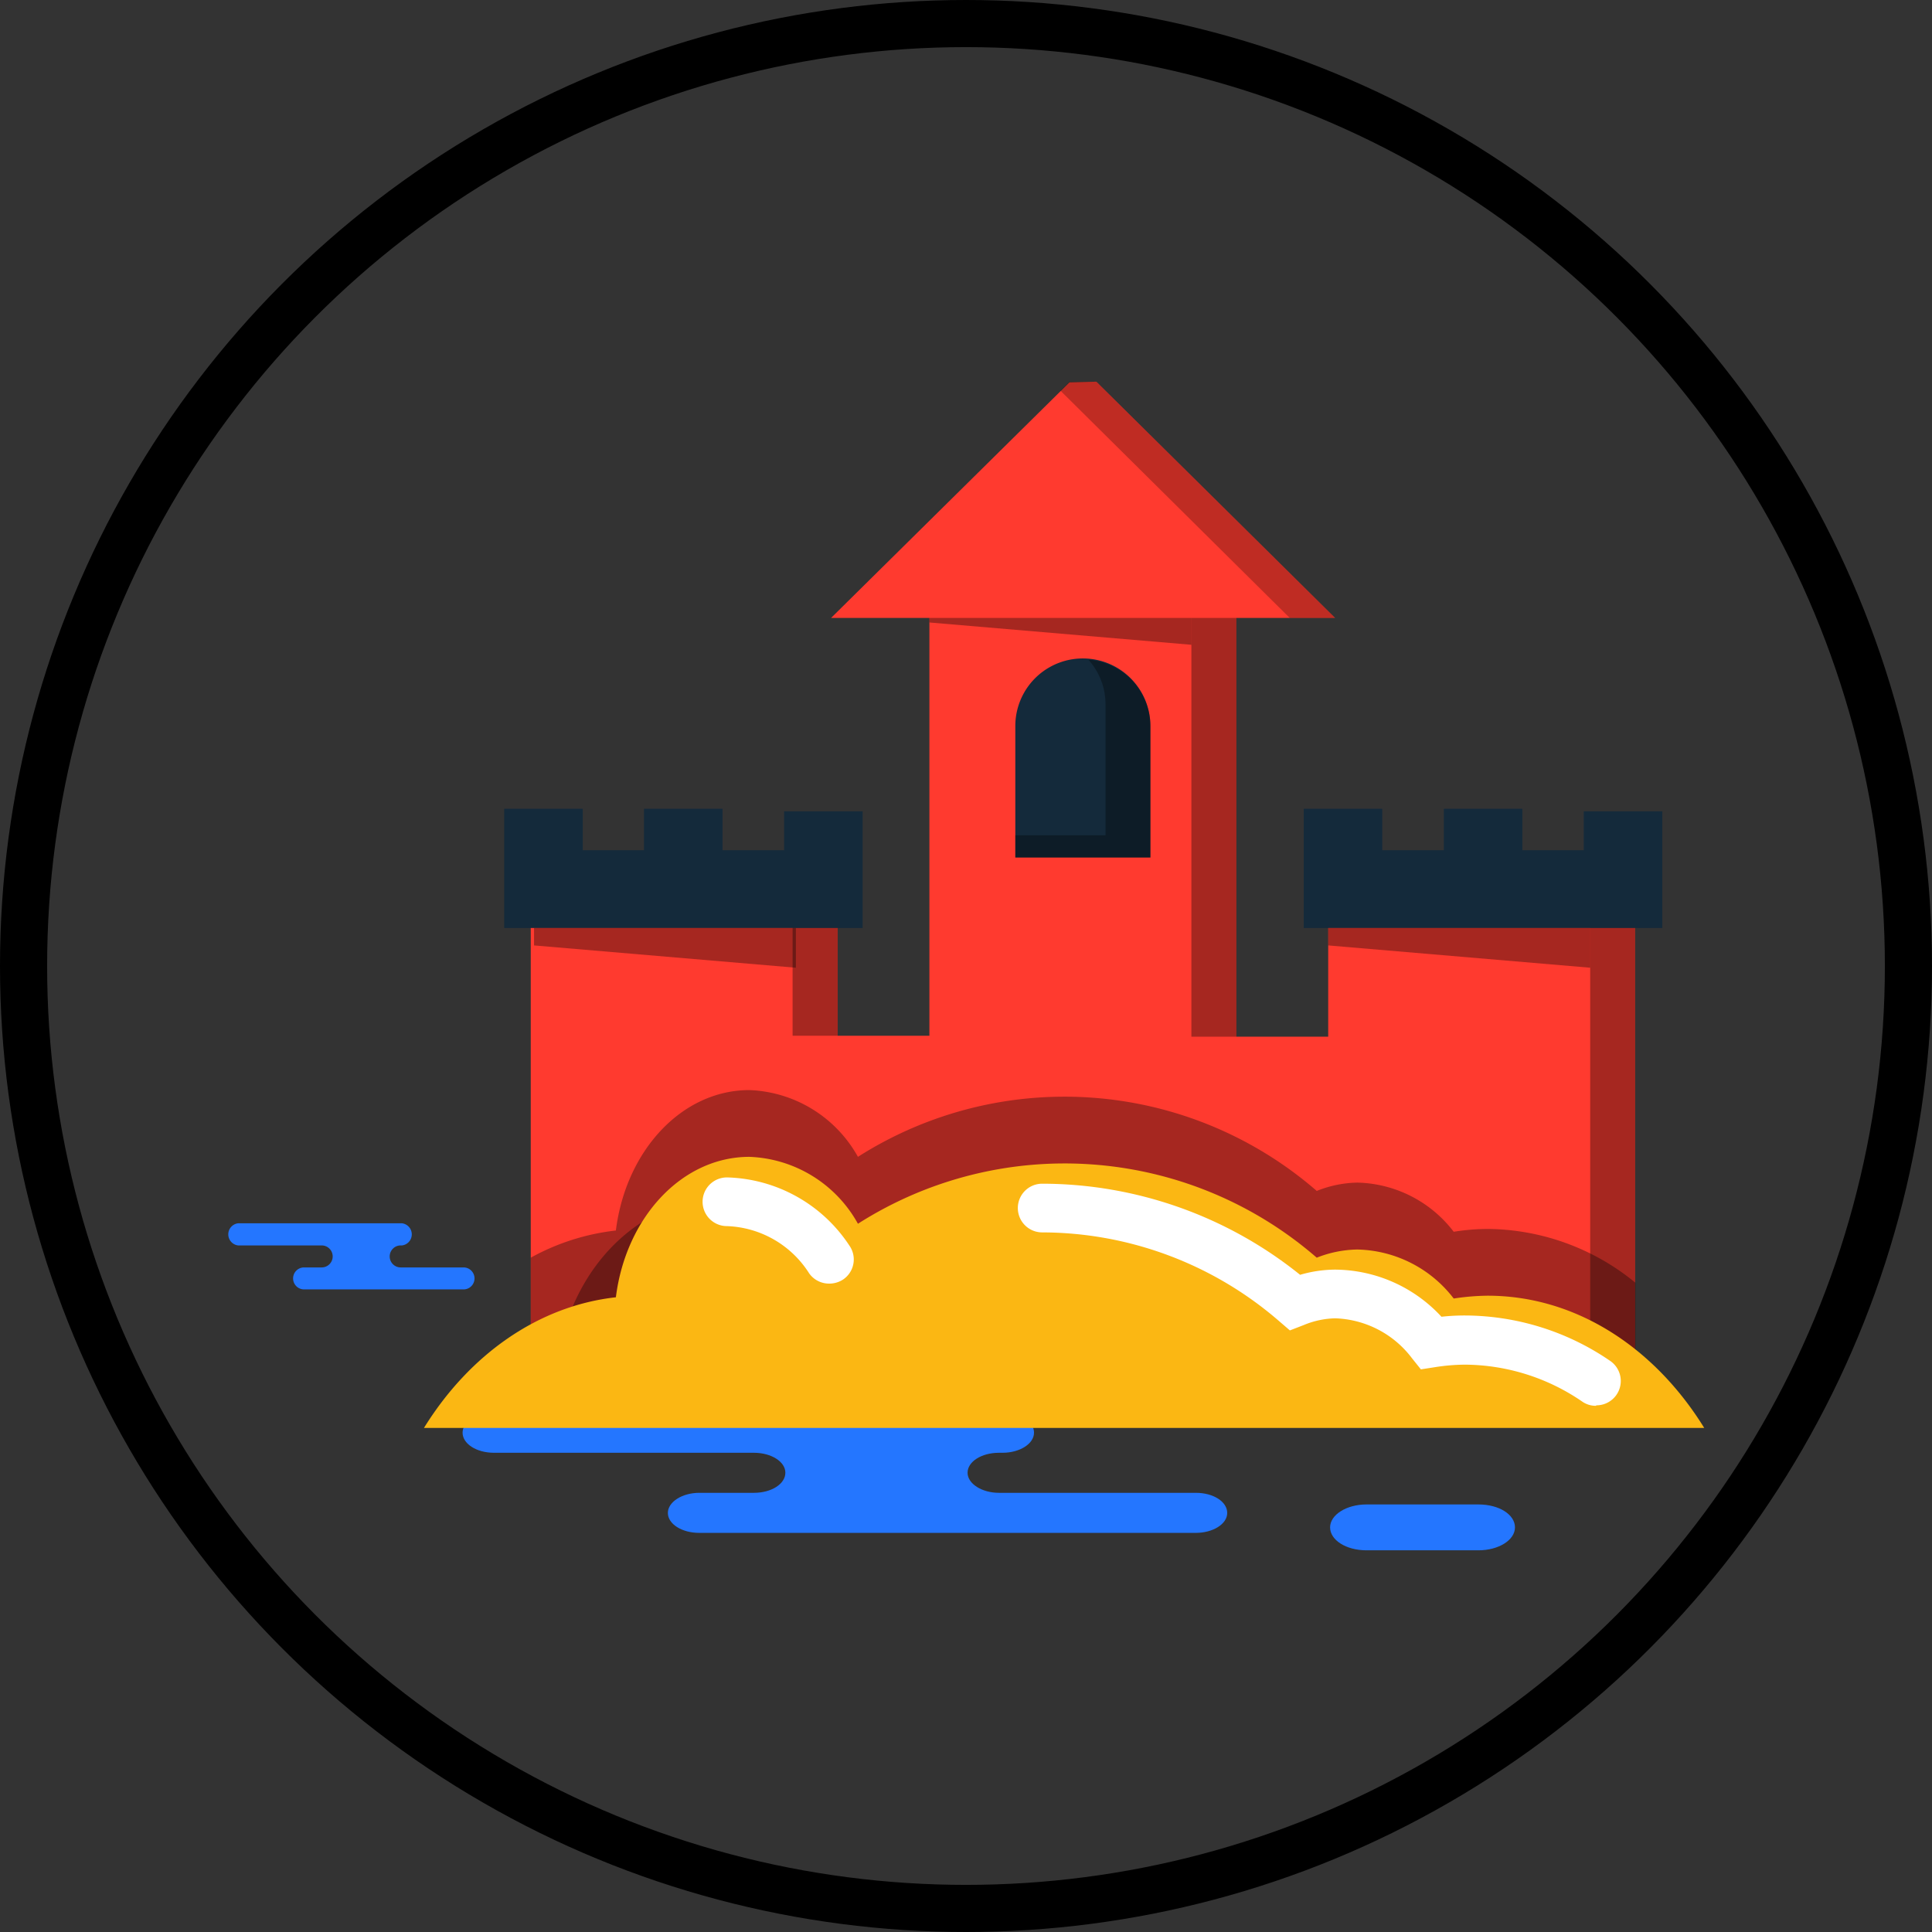<?xml version="1.0" encoding="UTF-8"?> <svg xmlns="http://www.w3.org/2000/svg" id="Capa_1" data-name="Capa 1" viewBox="0 0 123 123"><rect x="0" y="0" width="123" height="123" fill="#333333" stroke="none"/><defs><style>.cls-1{fill:none;stroke:#000;stroke-miterlimit:10;stroke-width:3px;}.cls-2{fill:#2476ff;}.cls-3{fill:#ff3a2f;}.cls-4,.cls-5,.cls-6{fill:#020403;}.cls-4{opacity:0.35;}.cls-4,.cls-5{isolation:isolate;}.cls-5{opacity:0.25;}.cls-7{fill:#142a3b;}.cls-8{fill:#fbb713;}.cls-9{fill:#fff;}</style></defs><title>Castillo Arena</title><circle class="cls-1" cx="61.5" cy="61.5" r="60"></circle><g id="group-60svg"><path id="path-1" class="cls-2" d="M64,95.93h5.83c1.13,0,2,.57,2,1.28s-.91,1.28-2,1.28H69.6c-1.12,0-2,.57-2,1.27s.91,1.28,2,1.28H82.13c1.13,0,2,.57,2,1.28s-.91,1.27-2,1.27H50.52c-1.12,0-2-.57-2-1.27s.91-1.28,2-1.28H54c1.12,0,2-.57,2-1.28s-.91-1.27-2-1.27H37.45c-1.13,0-2-.58-2-1.28s.91-1.28,2-1.28H64Z" transform="translate(-6 -6)"></path><path id="path-2" class="cls-2" d="M29.72,83.88h1.87a.71.71,0,0,1,0,1.41h-.08a.7.7,0,0,0,0,1.4h4a.7.7,0,0,1,0,1.4H25.36a.7.7,0,0,1,0-1.4h1.12a.7.7,0,0,0,0-1.4H21.16a.71.71,0,0,1,0-1.41h8.56Z" transform="translate(-6 -6)"></path><path id="path-3" class="cls-2" d="M100.12,104.7c1.29,0,2.33-.65,2.33-1.46s-1-1.46-2.33-1.46H93c-1.28,0-2.32.66-2.32,1.46s1,1.46,2.32,1.46Z" transform="translate(-6 -6)"></path><path id="path-4" class="cls-3" d="M75.8,30.3,91,45.34H84.71V72h5.85V64H110.1V93.29a16.71,16.71,0,0,0-8.2-2.18c-.42,0-.85,0-1.31.06a9.77,9.77,0,0,0-7-3,8.35,8.35,0,0,0-2.12.28A26.6,26.6,0,0,0,62.4,85.85a10,10,0,0,0-7.49-3.58c-4.91,0-9.07,3.79-10.34,9.21a17.37,17.37,0,0,0-4.78,1.83V64H59.33v7.94h5.84V45.34H58.91l15.18-15h0" transform="translate(-6 -6)"></path><path id="path-5" class="cls-4" d="M56.46,64v7.94h2.87V64Z" transform="translate(-6 -6)"></path><path id="path-6" class="cls-5" d="M75.8,30.3,91,45.34H88.11L73.51,30.87l.58-.57Z" transform="translate(-6 -6)"></path><path id="path-7" class="cls-4" d="M81.85,72h2.86V45.34H81.85Z" transform="translate(-6 -6)"></path><path id="path-8" class="cls-6" d="M91.13,88.18c.12.09.25.17.36.26.26-.07.5-.1.75-.15C91.88,88.24,91.51,88.2,91.13,88.18Z" transform="translate(-6 -6)"></path><path id="path-9" class="cls-4" d="M107.24,92a18.09,18.09,0,0,1,2.86,1.25V64h-2.86Z" transform="translate(-6 -6)"></path><path id="path-10" class="cls-6" d="M72.09,82.69a26.58,26.58,0,0,0-10.62,2.23q.48.43.93.93a26.66,26.66,0,0,1,10.91-3.11C72.9,82.72,72.5,82.69,72.09,82.69Z" transform="translate(-6 -6)"></path><path id="path-11" class="cls-4" d="M52.05,82.27c-4.91,0-9.07,3.79-10.34,9.21a15.63,15.63,0,0,0-1.92.55v1.28a17.37,17.37,0,0,1,4.78-1.83c1.15-4.88,4.62-8.42,8.88-9.09A9.34,9.34,0,0,0,52.05,82.27Z" transform="translate(-6 -6)"></path><path id="path-12" class="cls-7" d="M79.24,52.22a4.3,4.3,0,0,0-8.6,0v8.37h8.6V52.22Z" transform="translate(-6 -6)"></path><path id="path-13" class="cls-4" d="M75.29,48a4.21,4.21,0,0,1,1.09,2.81h0v8.37H70.64v1.42h8.6V52.22h0A4.26,4.26,0,0,0,75.29,48Z" transform="translate(-6 -6)"></path><path id="path-14" class="cls-4" d="M110.1,87.65a15,15,0,0,0-9.4-3.41,14,14,0,0,0-2.15.18,7.94,7.94,0,0,0-6.14-3.13,7.29,7.29,0,0,0-2.58.53,24.49,24.49,0,0,0-29.21-2.17,8.25,8.25,0,0,0-6.91-4.25c-4.32,0-7.87,3.88-8.5,8.94a14.54,14.54,0,0,0-5.42,1.73v6.59h1.3a16.6,16.6,0,0,1,3.48-1.18c1.27-5.42,5.43-9.21,10.34-9.21a10,10,0,0,1,7.49,3.58,26.6,26.6,0,0,1,29.09,2.59,8.35,8.35,0,0,1,2.12-.28,9.77,9.77,0,0,1,7,3c.46,0,.89-.06,1.31-.06a16.51,16.51,0,0,1,6.89,1.55h1.31v-5Z" transform="translate(-6 -6)"></path><path id="path-15" class="cls-7" d="M94,57.49v2.64h3.92V57.49h5v2.64h3.91V57.65h5v7.43H89V57.49Z" transform="translate(-6 -6)"></path><path id="path-16" class="cls-7" d="M60.92,65.06V57.65h-5v2.48H52V57.49H47v2.64H43.1V57.49h-5v7.59H60.92Z" transform="translate(-6 -6)"></path><path id="path-17" class="cls-8" d="M100.7,88.49a15.33,15.33,0,0,0-2.15.18,7.93,7.93,0,0,0-6.14-3.12,7.28,7.28,0,0,0-2.58.52,24.47,24.47,0,0,0-29.21-2.16,8.24,8.24,0,0,0-6.91-4.26c-4.32,0-7.87,3.89-8.5,8.94-5,.56-9.36,3.7-12.22,8.32H114.5C111.35,91.81,106.35,88.49,100.7,88.49Z" transform="translate(-6 -6)"></path><path id="path-18" class="cls-9" d="M107.61,95.5a1.5,1.5,0,0,1-.88-.27,13.32,13.32,0,0,0-7.46-2.35,12.58,12.58,0,0,0-1.91.16l-.9.14-.56-.7A6.38,6.38,0,0,0,91,89.93a5.52,5.52,0,0,0-2,.43l-.88.34-.72-.62a23.09,23.09,0,0,0-15.05-5.62,1.55,1.55,0,1,1,0-3.1,26.23,26.23,0,0,1,16.42,5.8A8.1,8.1,0,0,1,91,86.83a9.29,9.29,0,0,1,6.77,3,13.6,13.6,0,0,1,1.52-.08,16.42,16.42,0,0,1,9.22,2.89,1.55,1.55,0,0,1-.88,2.83Z" transform="translate(-6 -6)"></path><path id="path-19" class="cls-9" d="M58.79,87.72a1.55,1.55,0,0,1-1.28-.66,6.46,6.46,0,0,0-5.23-3,1.55,1.55,0,1,1,0-3.1,9.62,9.62,0,0,1,7.79,4.33,1.54,1.54,0,0,1-.38,2.16A1.6,1.6,0,0,1,58.79,87.72Z" transform="translate(-6 -6)"></path><path id="path-20" class="cls-4" d="M107.24,67.61,90.56,66.19V65.08h16.68Z" transform="translate(-6 -6)"></path><path id="path-21" class="cls-4" d="M56.67,67.61,40,66.19V65.08H56.67Z" transform="translate(-6 -6)"></path><path id="path-22" class="cls-4" d="M81.85,47.05,65.17,45.63v-.29H81.85Z" transform="translate(-6 -6)"></path></g></svg> 